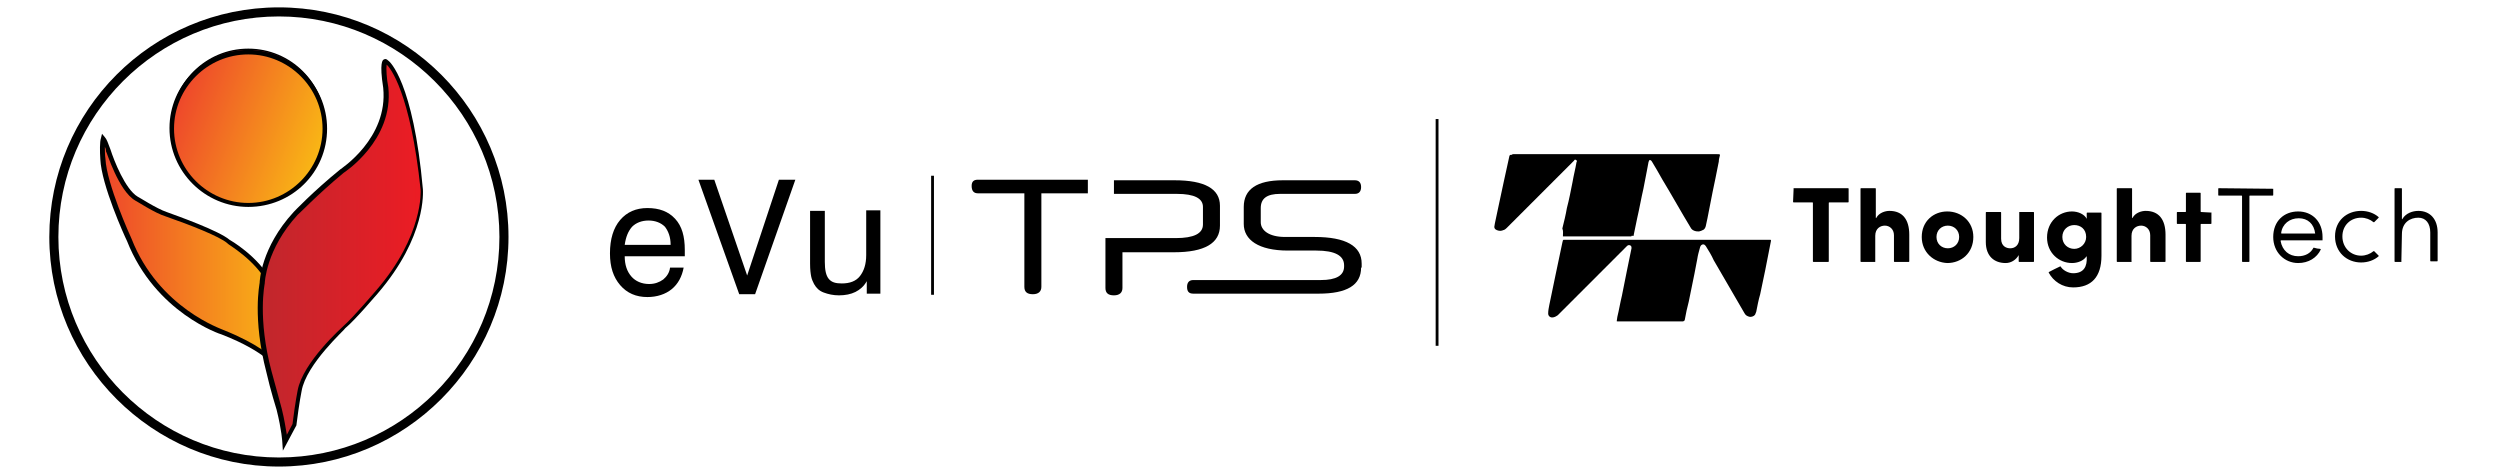 <?xml version="1.0" encoding="UTF-8"?> <svg xmlns="http://www.w3.org/2000/svg" width="441" height="84" viewBox="0 0 441 84" fill="none"><path d="M43.801 35.7C51.257 35.7 57.301 29.656 57.301 22.2C57.301 14.744 51.257 8.7 43.801 8.7C36.345 8.7 30.301 14.744 30.301 22.2C30.301 29.656 36.345 35.7 43.801 35.7Z" fill="#C1272D" stroke="black" stroke-width="0.25" stroke-miterlimit="10"></path><path d="M49.199 82.3C26.899 82.3 8.699 64.1 8.699 41.8C8.699 19.5 26.799 1.3 49.199 1.3C71.599 1.3 89.699 19.5 89.699 41.8C89.699 64.1 71.499 82.3 49.199 82.3ZM49.199 2.9C27.799 2.9 10.299 20.3 10.299 41.8C10.299 63.2 27.699 80.7 49.199 80.7C70.699 80.7 88.099 63.3 88.099 41.8C88.099 20.4 70.599 2.9 49.199 2.9Z" fill="black"></path><path d="M18.299 24.399C18.099 24.999 18.099 26.599 18.198 27.999C18.398 32.499 22.799 42.099 22.799 42.199C27.698 54.699 39.199 58.499 39.298 58.499C47.398 61.699 49.298 64.899 49.398 65.099V65.199C49.599 65.999 49.798 66.799 49.998 67.599L47.599 49.799C45.298 45.399 40.398 42.599 40.398 42.599C38.298 40.899 29.498 37.799 29.398 37.799C27.498 37.199 24.299 35.099 24.198 35.099C21.398 33.499 19.299 26.899 19.198 26.599C18.698 25.099 18.398 24.599 18.299 24.399Z" fill="url(#paint0_linear_245_2861)"></path><path d="M49.599 67.7C49.398 66.9 49.199 66.1 48.998 65.3C48.998 65.2 47.099 62.1 39.099 59C38.998 59 27.398 55.2 22.398 42.5C21.898 41.5 17.898 32.6 17.698 28.1C17.599 26.7 17.599 25 17.799 24.4L17.998 23.6L18.498 24.2C18.799 24.5 19.099 25.3 19.498 26.4C20.099 28.3 22.099 33.4 24.299 34.7C24.398 34.7 27.599 36.8 29.398 37.4C31.599 38.2 38.599 40.7 40.498 42.3C40.498 42.3 45.498 45.1 47.898 49.6V49.7L50.298 67.5L49.599 67.7ZM18.498 25.9C18.498 26.5 18.498 27.3 18.599 28C18.799 32.4 22.998 41.7 23.198 42.1C27.998 54.4 39.298 58.1 39.398 58.2C45.398 60.6 48.099 62.9 49.099 64.2L47.199 50C44.998 45.8 40.199 43.1 40.199 43L40.099 42.9C38.699 41.7 33.599 39.7 29.299 38.2C27.299 37.6 23.998 35.4 23.898 35.4C20.898 33.7 18.799 26.7 18.698 26.7C18.698 26.3 18.599 26.1 18.498 25.9Z" fill="black"></path><path d="M43.797 9.2C36.397 9.2 30.297 15.2 30.297 22.7C30.297 30.2 36.297 36.2 43.797 36.2C51.297 36.2 57.297 30.2 57.297 22.7C57.297 15.2 51.297 9.2 43.797 9.2Z" fill="url(#paint1_linear_245_2861)"></path><path d="M43.798 36.5C36.198 36.5 29.898 30.3 29.898 22.6C29.898 14.9 36.198 8.8 43.798 8.8C51.398 8.8 57.698 15 57.698 22.7C57.698 30.4 51.498 36.5 43.798 36.5ZM43.798 9.6C36.598 9.6 30.698 15.5 30.698 22.7C30.698 29.9 36.598 35.8 43.798 35.8C50.998 35.8 56.898 29.9 56.898 22.7C56.898 15.5 50.998 9.6 43.798 9.6Z" fill="black"></path><path d="M47.401 65.6C48.201 68.7 49.201 72.2 49.201 72.2C50.101 75.9 50.201 78 50.201 78L51.801 74.8C52.301 70.7 52.701 68.9 52.701 68.9C53.601 64 60.801 57.7 60.801 57.7C62.501 56.1 66.401 51.6 66.401 51.6C75.101 41.5 74.401 33.5 74.401 33.5C72.701 14.5 68.401 11.1 68.401 11.1C67.201 10 68.101 15.6 68.101 15.6C69.101 24.8 60.301 30.3 60.301 30.3C55.401 34.3 52.201 37.8 52.201 37.8C46.401 44 46.301 50 46.301 50C46.301 50 45.001 56 47.401 65.6Z" fill="url(#paint2_linear_245_2861)"></path><path d="M49.899 79.5L49.799 78C49.799 78 49.699 75.9 48.799 72.3C48.799 72.3 47.699 68.8 46.999 65.7C44.499 56.1 45.799 50.1 45.799 49.9C45.799 49.7 45.999 43.7 51.799 37.4C51.799 37.4 55.199 33.8 59.999 29.9C60.099 29.8 68.499 24.4 67.599 15.5C66.899 11 67.499 10.6 67.699 10.5C67.899 10.4 68.099 10.3 68.499 10.7C68.699 10.8 72.899 14.4 74.599 33.4C74.599 33.7 75.299 41.7 66.599 51.8C66.399 52 62.699 56.4 60.899 57.9C60.999 58 53.999 64.2 53.199 69C53.199 69 52.799 70.9 52.299 74.9V75L49.899 79.5ZM68.199 11.4C68.099 12.1 68.199 13.9 68.499 15.4C69.499 24.8 60.599 30.5 60.599 30.5C55.899 34.4 52.599 37.9 52.499 37.9C46.899 44 46.699 49.9 46.699 50C46.699 50.1 45.399 56.1 47.899 65.5C48.699 68.5 49.699 72 49.699 72.1C50.199 74.1 50.399 75.6 50.599 76.7L51.599 74.8C52.099 70.8 52.499 68.9 52.499 68.9C53.399 63.9 60.399 57.7 60.699 57.4C62.399 55.9 66.199 51.4 66.299 51.3C74.799 41.5 74.199 33.5 74.199 33.5C72.399 16.3 68.799 11.9 68.199 11.4Z" fill="black"></path><path d="M191.898 34.1H183.698V50.6C183.698 51.4 183.198 51.9 182.198 51.9C181.198 51.9 180.698 51.5 180.698 50.6V34.1H172.498C171.798 34.1 171.398 33.7 171.398 32.8C171.398 32 171.798 31.7 172.498 31.7H191.898V34.1Z" fill="black"></path><path d="M198 42H207.4C210.6 42 212.2 41.2 212.2 39.6V36.5C212.2 35 210.7 34.2 207.6 34.2H196.5V31.8H207.2C212.5 31.8 215.2 33.3 215.2 36.3V39.8C215.2 42.9 212.5 44.5 207.1 44.5H198V50.8C198 51.6 197.5 52.1 196.5 52.1C195.5 52.1 195 51.7 195 50.8V42H198Z" fill="black"></path><path d="M240.098 47.2C240.098 50.3 237.598 51.8 232.598 51.8H210.498C209.698 51.8 209.398 51.4 209.398 50.6C209.398 49.8 209.798 49.4 210.498 49.4H232.998C235.698 49.4 237.098 48.6 237.098 47V46.8C237.098 45.1 235.498 44.2 232.198 44.2H227.198C221.998 44.2 219.398 42.3 219.398 39.5V36.5C219.398 33.4 221.698 31.8 226.298 31.8H238.998C239.698 31.8 240.098 32.2 240.098 33C240.098 33.8 239.698 34.2 238.998 34.2H225.798C223.498 34.2 222.398 35 222.398 36.7V39.2C222.398 40.6 223.798 41.8 226.698 41.8H231.898C237.398 41.8 240.198 43.4 240.198 46.5V47.2H240.098Z" fill="black"></path><path d="M118.198 47.2H120.598C120.298 48.8 119.598 50.1 118.498 51C117.398 51.9 115.898 52.4 114.198 52.4C112.198 52.4 110.598 51.7 109.398 50.3C108.198 48.9 107.598 47.1 107.598 44.7C107.598 42.2 108.198 40.2 109.398 38.8C110.598 37.4 112.198 36.7 114.198 36.7C116.298 36.7 117.898 37.3 119.098 38.6C120.298 39.9 120.798 41.7 120.798 44.1C120.798 44.4 120.798 44.6 120.798 44.8C120.798 44.9 120.798 45.1 120.798 45.2H110.198C110.198 46.7 110.598 47.9 111.398 48.8C112.098 49.6 113.198 50.1 114.498 50.1C115.498 50.1 116.298 49.8 116.998 49.3C117.598 48.8 118.098 48.1 118.198 47.2ZM110.198 43.2H118.298C118.298 41.8 117.898 40.8 117.298 40C116.598 39.3 115.598 38.9 114.398 38.9C113.198 38.9 112.198 39.3 111.498 40C110.798 40.8 110.398 41.8 110.198 43.2Z" fill="black"></path><path d="M130.399 51.9L123.199 31.7H125.999L131.799 48.6L137.399 31.7H140.299L133.199 51.9H130.399Z" fill="black"></path><path d="M145.498 37.2V46.2C145.498 47.6 145.698 48.6 146.198 49.2C146.698 49.8 147.398 50 148.498 50C149.898 50 150.998 49.6 151.698 48.7C152.398 47.8 152.798 46.6 152.798 45V37.1H155.298V51.8H152.898V49.6C152.398 50.5 151.698 51.1 150.898 51.5C150.098 51.9 149.098 52.1 147.998 52.1C146.998 52.1 146.098 51.9 145.298 51.6C144.498 51.3 143.998 50.8 143.598 50.1C143.398 49.7 143.198 49.3 143.098 48.8C142.998 48.3 142.898 47.6 142.898 46.5V46V37.2H145.498Z" fill="black"></path><path d="M253.5 21V61" stroke="black" stroke-width="0.5" stroke-miterlimit="10"></path><path d="M316.397 33.2H325.997C325.997 33.2 326.097 33.2 326.097 33.3V35.6C326.097 35.6 326.097 35.7 325.997 35.7H322.697C322.697 35.7 322.597 35.7 322.597 35.8V46.1C322.597 46.1 322.597 46.2 322.497 46.2H319.897C319.897 46.2 319.797 46.2 319.797 46.1V35.8C319.797 35.8 319.797 35.7 319.697 35.7H316.397C316.397 35.7 316.297 35.7 316.297 35.6L316.397 33.2C316.297 33.3 316.297 33.2 316.397 33.2Z" fill="black"></path><path d="M330.795 46.2H328.295C328.295 46.2 328.195 46.2 328.195 46.1V33.3C328.195 33.3 328.195 33.2 328.295 33.2H330.795C330.795 33.2 330.895 33.2 330.895 33.3V38.4C330.895 38.5 330.995 38.5 330.995 38.4C331.495 37.5 332.595 37.2 333.295 37.2C335.595 37.2 336.795 38.7 336.795 41.4V46.1C336.795 46.1 336.795 46.2 336.695 46.2H334.195C334.195 46.2 334.095 46.2 334.095 46.1V41.5C334.095 40.4 333.295 39.8 332.495 39.8C331.695 39.8 330.795 40.3 330.795 41.6V46.2Z" fill="black"></path><path d="M338.996 41.8C338.996 39 341.096 37.3 343.496 37.3C345.996 37.3 348.096 39.1 348.096 41.8C348.096 44.6 345.996 46.4 343.496 46.4C341.096 46.3 338.996 44.5 338.996 41.8ZM345.596 41.8C345.596 40.6 344.696 39.8 343.596 39.8C342.496 39.8 341.596 40.6 341.596 41.8C341.596 43 342.496 43.8 343.596 43.8C344.696 43.8 345.596 43 345.596 41.8Z" fill="black"></path><path d="M356.197 37.4H358.697C358.697 37.4 358.797 37.4 358.797 37.5V46.1C358.797 46.1 358.797 46.2 358.697 46.2H356.197C356.197 46.2 356.097 46.2 356.097 46.1V45C355.597 45.9 354.697 46.4 353.797 46.4C351.797 46.4 350.297 45.2 350.297 42.7V37.5C350.297 37.5 350.297 37.4 350.397 37.4H352.897C352.897 37.4 352.997 37.4 352.997 37.5V42.1C352.997 43.5 353.997 43.8 354.597 43.8C355.397 43.8 356.197 43.3 356.197 42V37.4Z" fill="black"></path><path d="M365.698 48.2C367.598 48.2 368.198 47 368.098 45.3C368.098 45.2 367.998 45.2 367.998 45.3C367.498 46 366.498 46.4 365.498 46.4C363.198 46.4 361.098 44.6 361.098 41.9C361.098 39.1 363.198 37.3 365.498 37.3C366.598 37.3 367.698 37.8 368.098 38.6V37.6C368.098 37.6 368.098 37.5 368.198 37.5H370.598C370.598 37.5 370.698 37.5 370.698 37.6V45.1C370.698 48.9 368.898 50.7 365.698 50.7C363.798 50.7 362.198 49.6 361.398 48.1V48C361.998 47.7 362.698 47.3 363.398 47H363.498C363.798 47.6 364.798 48.2 365.698 48.2ZM365.898 39.7C364.798 39.7 363.798 40.5 363.798 41.8C363.798 43.1 364.798 43.9 365.898 43.9C366.998 43.9 367.998 43 367.998 41.8C367.998 40.4 366.998 39.7 365.898 39.7Z" fill="black"></path><path d="M375.998 46.2H373.498C373.498 46.2 373.398 46.2 373.398 46.1V33.3C373.398 33.3 373.398 33.2 373.498 33.2H375.998C375.998 33.2 376.098 33.2 376.098 33.3V38.4C376.098 38.5 376.198 38.5 376.198 38.4C376.698 37.5 377.798 37.2 378.498 37.2C380.798 37.2 381.998 38.7 381.998 41.4V46.1C381.998 46.1 381.998 46.2 381.898 46.2H379.398C379.398 46.2 379.298 46.2 379.298 46.1V41.5C379.298 40.4 378.498 39.8 377.698 39.8C376.898 39.8 375.998 40.3 375.998 41.6V46.2C376.098 46.2 376.098 46.1 375.998 46.2Z" fill="black"></path><path d="M390.096 37.499V39.4C390.096 39.4 390.096 39.499 389.996 39.499H388.296C388.296 39.499 388.196 39.499 388.196 39.599V46.099C388.196 46.099 388.196 46.2 388.096 46.2H385.696C385.696 46.2 385.596 46.2 385.596 46.099V39.599C385.596 39.599 385.596 39.499 385.496 39.499H384.096C384.096 39.499 383.996 39.499 383.996 39.4V37.499C383.996 37.499 383.996 37.4 384.096 37.4H385.496C385.496 37.4 385.596 37.4 385.596 37.3V34.099C385.596 34.099 385.596 33.999 385.696 33.999H388.096C388.096 33.999 388.196 33.999 388.196 34.099V37.3C388.196 37.3 388.196 37.4 388.296 37.4L390.096 37.499C390.096 37.4 389.996 37.4 390.096 37.499Z" fill="black"></path><path d="M400.997 33.3V34.4C400.997 34.4 400.997 34.5 400.897 34.5H396.897C396.897 34.5 396.797 34.5 396.797 34.6V46.1C396.797 46.1 396.797 46.2 396.697 46.2H395.597C395.597 46.2 395.497 46.2 395.497 46.1V34.6C395.497 34.6 395.497 34.5 395.397 34.5H391.397C391.397 34.5 391.297 34.5 391.297 34.4V33.3C391.297 33.3 391.297 33.2 391.397 33.2L400.997 33.3Z" fill="black"></path><path d="M400.996 41.8C400.996 39 402.896 37.3 405.396 37.3C407.896 37.3 409.696 39.1 409.696 41.8C409.696 42 409.696 42.2 409.696 42.4H402.396C402.396 42.4 402.296 42.4 402.296 42.5C402.596 44.2 403.796 45.2 405.396 45.2C406.596 45.2 407.596 44.7 408.096 43.7C408.096 43.7 408.096 43.7 408.196 43.7C408.496 43.8 408.996 43.9 409.296 43.9L409.396 44C408.696 45.5 407.196 46.4 405.396 46.4C402.996 46.4 400.996 44.5 400.996 41.8ZM408.396 41.2C408.196 39.5 407.096 38.5 405.496 38.5C403.896 38.5 402.596 39.5 402.396 41.1C402.396 41.1 402.396 41.2 402.496 41.2H408.396Z" fill="black"></path><path d="M419.598 45.1V45.2C418.798 45.9 417.698 46.3 416.498 46.3C413.998 46.3 411.898 44.5 411.898 41.7C411.898 38.9 413.998 37.2 416.498 37.2C417.698 37.2 418.798 37.6 419.598 38.3V38.4L418.798 39.2H418.698C418.098 38.7 417.298 38.4 416.498 38.4C414.698 38.4 413.198 39.7 413.198 41.7C413.198 43.7 414.698 45.1 416.498 45.1C417.298 45.1 418.098 44.8 418.698 44.3H418.798L419.598 45.1Z" fill="black"></path><path d="M423.598 46.2H422.498C422.498 46.2 422.398 46.2 422.398 46.1V33.3C422.398 33.3 422.398 33.2 422.498 33.2H423.598C423.598 33.2 423.698 33.2 423.698 33.3V38.6C423.698 38.7 423.798 38.7 423.798 38.6C424.398 37.6 425.598 37.2 426.598 37.2C428.698 37.2 429.998 38.7 429.998 41V46C429.998 46 429.998 46.1 429.898 46.1H428.798C428.798 46.1 428.698 46.1 428.698 46V41C428.698 39.4 427.898 38.4 426.598 38.4C425.198 38.4 423.698 39.2 423.698 41.3L423.598 46.2C423.698 46.2 423.698 46.1 423.598 46.2Z" fill="black"></path><path d="M275.698 41.7C275.798 41.7 275.898 41.7 275.898 41.7C279.798 41.7 283.698 41.7 287.598 41.7H287.698C287.798 41.7 287.798 41.7 287.798 41.6V41.5C287.998 40.5 288.198 39.5 288.398 38.6C288.798 36.9 289.098 35.1 289.498 33.4C289.698 32.4 289.898 31.4 290.098 30.3C290.198 29.8 290.298 29.2 290.398 28.7C290.498 28.4 290.598 28.3 290.898 28.2C291.098 28.2 291.298 28.3 291.398 28.5C291.998 29.5 292.598 30.5 293.198 31.6C294.898 34.4 296.498 37.3 298.198 40.1C298.398 40.5 298.698 40.7 299.198 40.8C299.798 40.9 300.298 40.8 300.498 40C300.598 39.5 300.698 39.1 300.798 38.6C301.098 37.1 301.398 35.5 301.698 34C301.898 33.2 301.998 32.4 302.198 31.6C302.398 30.6 302.598 29.6 302.798 28.6C302.898 28.2 302.998 27.9 302.998 27.5C302.998 27.3 302.998 27.3 302.798 27.3H302.698C290.698 27.3 278.798 27.3 266.798 27.3C266.298 27.3 266.298 27.3 266.198 27.8C265.898 29.2 265.598 30.5 265.298 31.9C264.998 33.3 264.698 34.7 264.398 36.1C264.198 37.2 263.898 38.3 263.698 39.4C263.698 39.6 263.598 39.8 263.598 40C263.598 40.4 263.898 40.6 264.398 40.7C264.798 40.8 265.198 40.6 265.398 40.3C266.198 39.5 266.898 38.8 267.698 38C268.898 36.8 269.998 35.7 271.198 34.5C273.198 32.5 275.298 30.4 277.298 28.4C277.398 28.3 277.398 28.3 277.498 28.2C277.698 28.1 277.798 28.1 277.998 28.2C278.198 28.3 278.198 28.5 278.098 28.6C277.898 29.8 277.598 30.9 277.398 32.1C277.098 33.6 276.798 35.2 276.398 36.7C276.198 37.9 275.898 39.1 275.598 40.3C275.798 40.8 275.698 41.2 275.698 41.7Z" fill="black"></path><path d="M294.798 56.7C295.498 56.7 296.198 56.7 296.898 56.7C296.998 56.6 297.198 56.6 297.198 56.4C297.398 55.3 297.598 54.3 297.898 53.2C298.198 51.6 298.598 49.9 298.898 48.3C299.098 47.4 299.198 46.6 299.398 45.7C299.498 45 299.698 44.3 299.898 43.6C299.998 43.3 300.098 43.2 300.398 43.1C300.698 43.1 300.798 43.3 300.898 43.4C301.398 44.2 301.898 45 302.298 45.9C304.098 49 305.898 52.1 307.698 55.2C307.898 55.6 308.198 55.8 308.698 55.9C308.998 55.9 309.398 55.8 309.598 55.5C309.698 55.3 309.698 55.2 309.798 55C309.998 54 310.198 52.9 310.498 51.9C310.798 50.5 311.098 49 311.398 47.6C311.698 45.9 312.098 44.2 312.398 42.5C312.398 42.3 312.398 42.3 312.198 42.3C308.198 42.3 304.198 42.3 300.298 42.3C292.198 42.3 284.098 42.3 275.898 42.3H275.798L275.698 42.4C275.698 42.5 275.598 42.7 275.598 42.8C275.198 44.7 274.798 46.6 274.398 48.5C273.998 50.3 273.698 52 273.298 53.8C273.198 54.3 273.098 54.8 273.098 55.3C273.098 55.7 273.398 56 273.798 56C274.198 56 274.498 55.8 274.798 55.6C275.598 54.8 276.298 54.1 277.098 53.3C278.698 51.7 280.298 50.1 281.898 48.5C282.998 47.4 284.198 46.2 285.298 45.1C285.898 44.5 286.398 44 286.998 43.4C287.198 43.2 287.398 43.2 287.598 43.3C287.798 43.4 287.798 43.6 287.798 43.8C287.498 45.1 287.298 46.4 286.998 47.7C286.698 49.2 286.398 50.7 286.098 52.2C285.798 53.4 285.598 54.7 285.298 55.9C285.298 56.1 285.198 56.4 285.198 56.6C285.198 56.6 285.098 56.7 285.398 56.7H294.798Z" fill="black"></path><path d="M275.696 41.4C275.796 41 275.896 40.6 275.996 40.2C276.296 39 276.496 37.8 276.796 36.6C277.096 35.1 277.396 33.5 277.796 32C277.996 30.8 278.296 29.7 278.496 28.5C278.496 28.3 278.496 28.2 278.396 28.1C278.196 28 278.096 28 277.896 28.1C277.796 28.1 277.696 28.2 277.696 28.3C275.696 30.3 273.596 32.4 271.596 34.4C270.396 35.6 269.296 36.7 268.096 37.9C267.296 38.7 266.596 39.4 265.796 40.2C265.496 40.5 265.196 40.7 264.796 40.6C264.396 40.5 263.996 40.3 263.996 39.9C263.996 39.7 263.996 39.5 264.096 39.3C264.196 38.2 264.496 37.1 264.796 36C265.096 34.6 265.396 33.2 265.696 31.8C265.996 30.4 266.296 29.1 266.596 27.7C266.696 27.2 266.696 27.2 267.196 27.2C279.196 27.2 291.096 27.2 303.096 27.2H303.196C303.396 27.2 303.396 27.3 303.396 27.4C303.296 27.8 303.196 28.1 303.196 28.5C302.996 29.5 302.796 30.5 302.596 31.5C302.396 32.3 302.296 33.1 302.096 33.9C301.796 35.4 301.496 37 301.196 38.5C301.096 39 300.996 39.4 300.896 39.9C300.696 40.6 300.296 40.7 299.596 40.7C299.196 40.6 298.896 40.4 298.596 40C296.896 37.2 295.296 34.3 293.596 31.5C292.996 30.5 292.396 29.5 291.796 28.4C291.696 28.2 291.596 28.1 291.296 28.1C290.996 28.1 290.896 28.3 290.796 28.6C290.696 29.1 290.596 29.7 290.496 30.2C290.296 31.2 290.096 32.2 289.896 33.3C289.496 35 289.196 36.8 288.796 38.5C288.596 39.5 288.396 40.5 288.196 41.4V41.5C288.196 41.6 288.196 41.6 288.096 41.6H287.996C284.096 41.6 280.196 41.6 276.296 41.6C275.896 41.4 275.796 41.4 275.696 41.4Z" fill="black"></path><path d="M164.5 31V52" stroke="black" stroke-width="0.5" stroke-miterlimit="10"></path><defs><linearGradient id="paint0_linear_245_2861" x1="18.127" y1="45.998" x2="50.009" y2="45.998" gradientUnits="userSpaceOnUse"><stop stop-color="#EE472B"></stop><stop offset="1" stop-color="#F9B715"></stop></linearGradient><linearGradient id="paint1_linear_245_2861" x1="31.195" y1="18.029" x2="56.49" y2="27.236" gradientUnits="userSpaceOnUse"><stop stop-color="#EE472B"></stop><stop offset="1" stop-color="#F9B715"></stop></linearGradient><linearGradient id="paint2_linear_245_2861" x1="45.922" y1="44.435" x2="74.415" y2="44.435" gradientUnits="userSpaceOnUse"><stop stop-color="#C0272D"></stop><stop offset="1" stop-color="#EC1C24"></stop></linearGradient></defs></svg> 